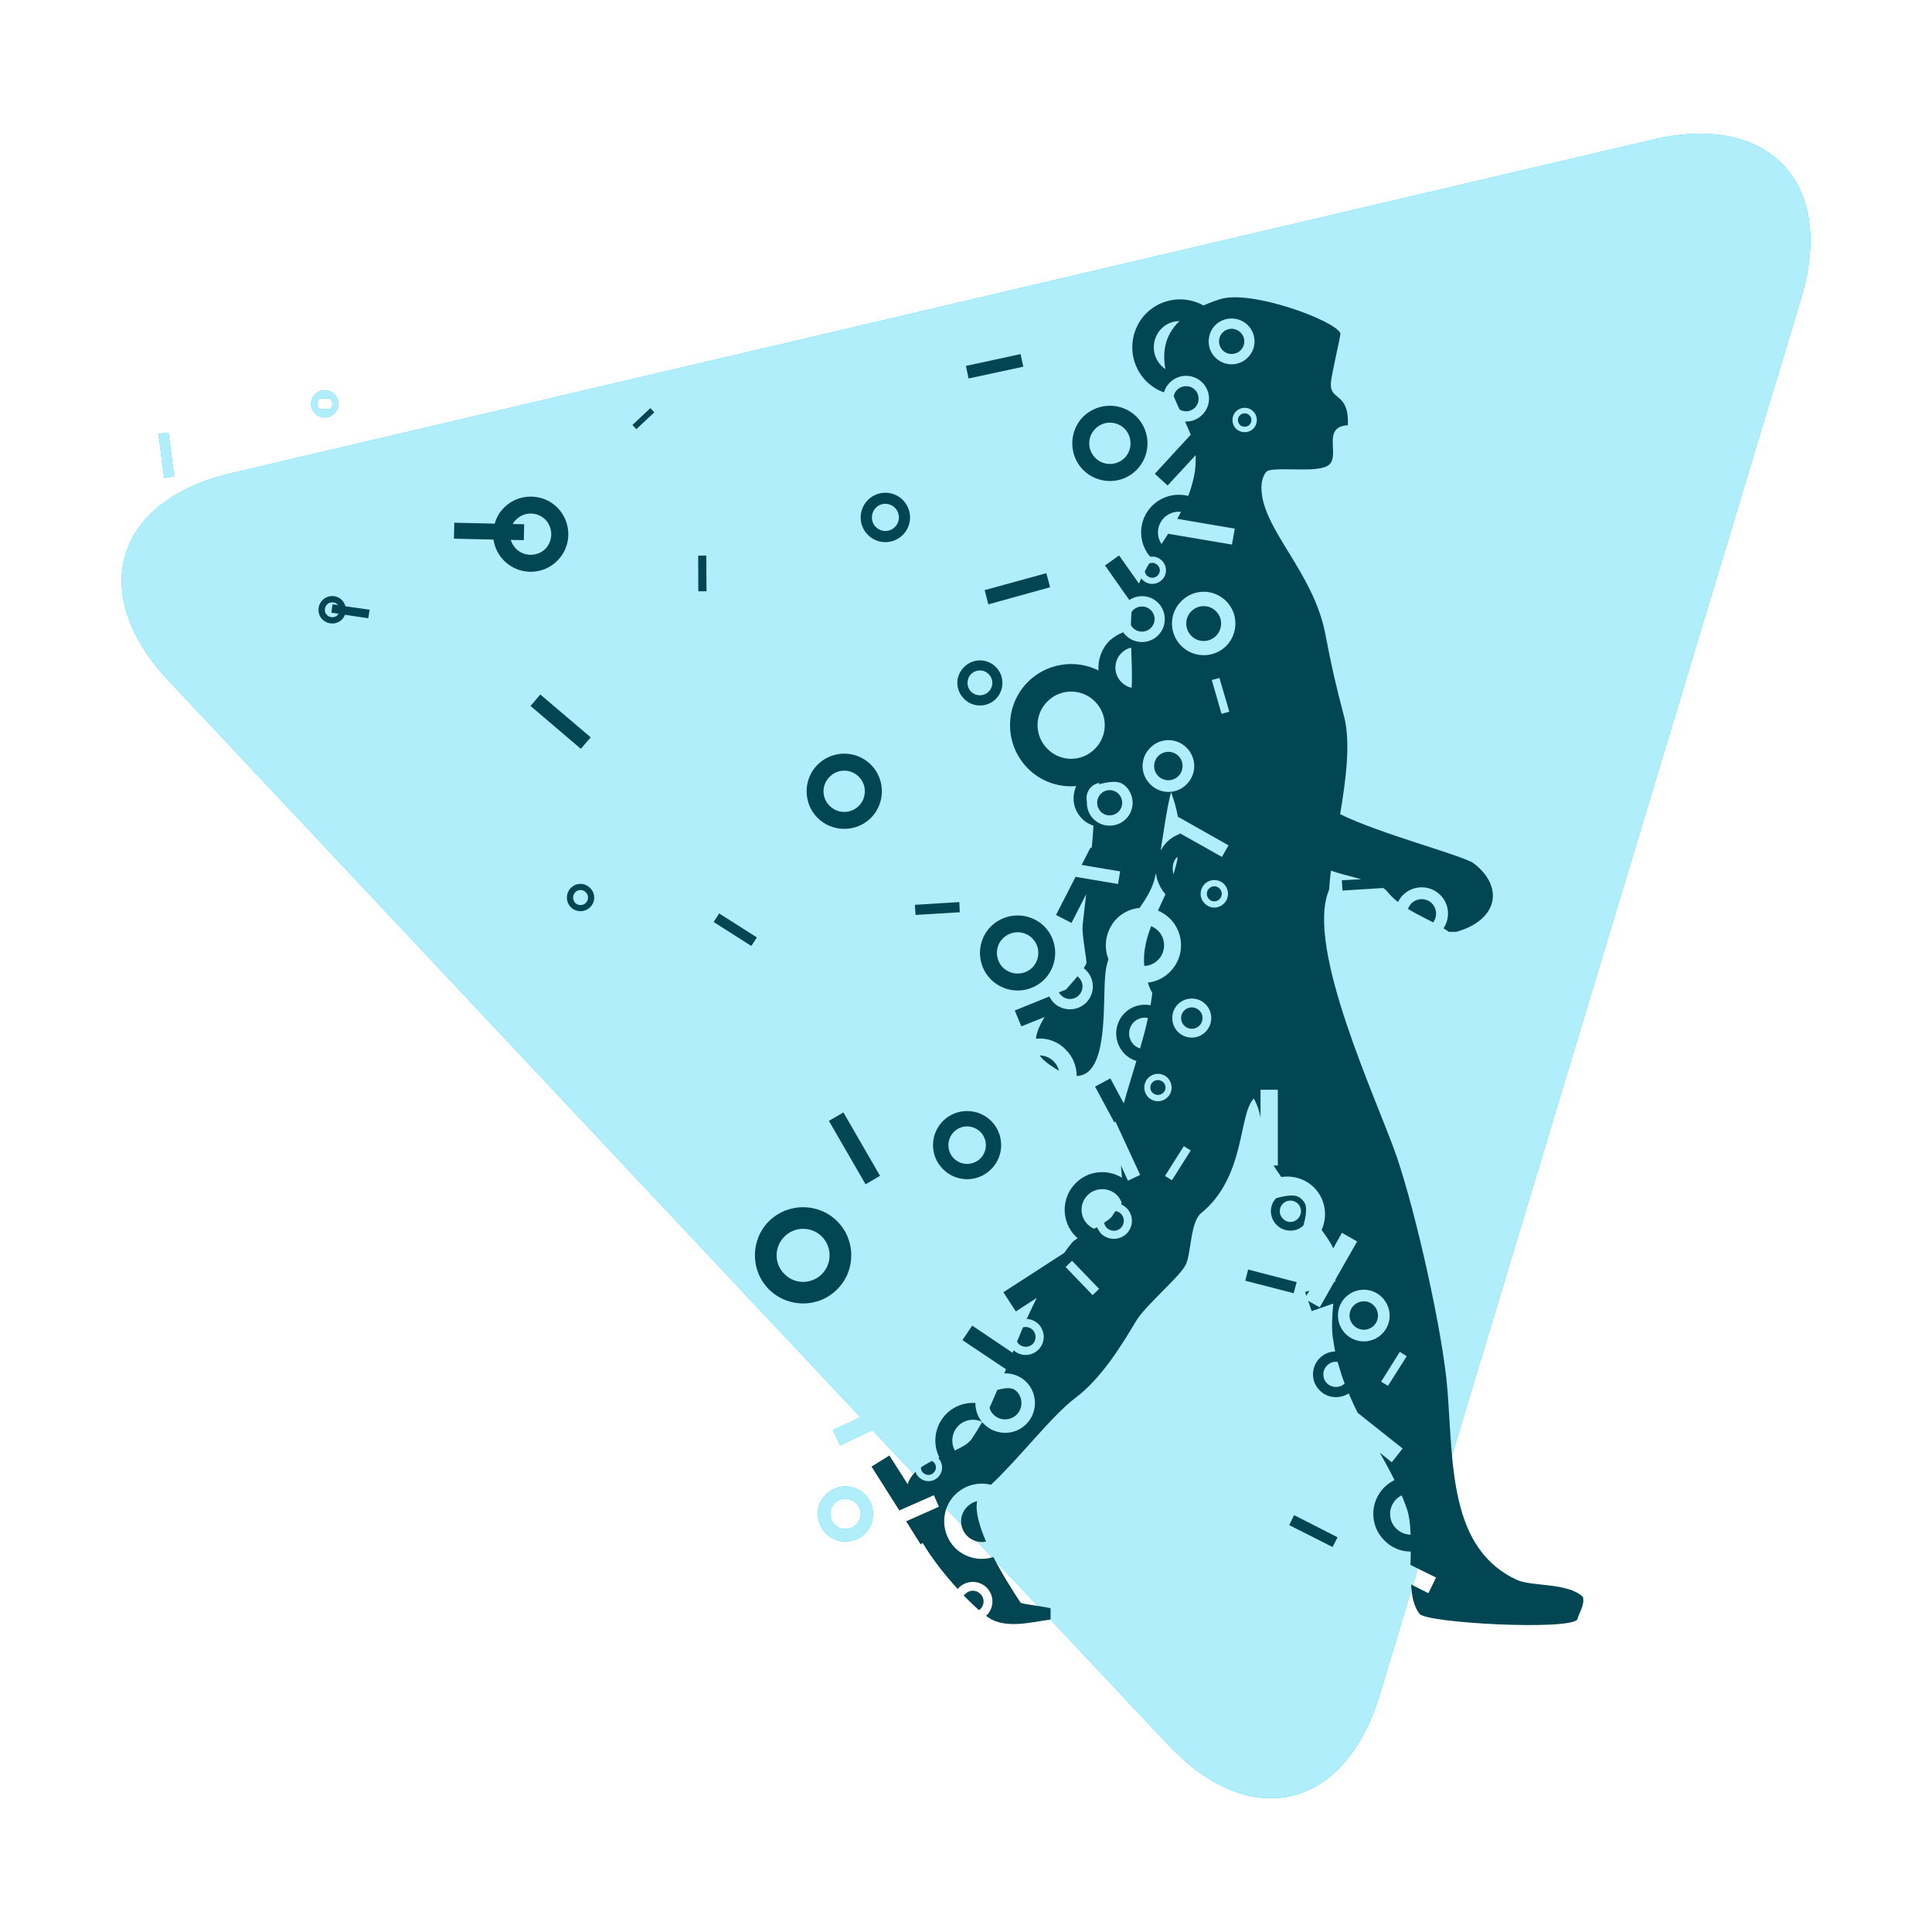 <?xml version="1.0" standalone="no"?>
<!DOCTYPE svg PUBLIC "-//W3C//DTD SVG 1.1//EN" "http://www.w3.org/Graphics/SVG/1.1/DTD/svg11.dtd">
<!--Generator: Xara Designer (www.xara.com), SVG filter version: 3.0.2.3-->
<svg stroke-width="0.501" stroke-linejoin="bevel" fill-rule="evenodd" xmlns:xlink="http://www.w3.org/1999/xlink" xmlns="http://www.w3.org/2000/svg" version="1.1" overflow="visible" width="600pt" height="600pt" viewBox="0 0 600 600">
 <defs>
  <marker id="DefaultArrow2" markerUnits="strokeWidth" viewBox="0 0 1 1" markerWidth="1" markerHeight="1" overflow="visible" orient="auto">
   <!-- REF_ARROW_STRAIGHT (-2) -->
   <g transform="scale(0.009)">
    <!-- 1/108 -->
    <path d="M -9 54 L -9 -54 L 117 0 z"/>
   </g>
  </marker>
  <marker id="DefaultArrow3" markerUnits="strokeWidth" viewBox="0 0 1 1" markerWidth="1" markerHeight="1" overflow="visible" orient="auto">
   <!-- REF_ARROW_ANGLED -->
   <g transform="scale(0.009)">
    <path d="M -27 54 L -9 0 L -27 -54 L 135 0 z"/>
   </g>
  </marker>
  <marker id="DefaultArrow4" markerUnits="strokeWidth" viewBox="0 0 1 1" markerWidth="1" markerHeight="1" overflow="visible" orient="auto">
   <!-- REF_ARROW_ROUNDED -->
   <g transform="scale(0.009)">
    <path d="M -9,0 L -9,-45 C -9,-51.708 2.808,-56.580 9,-54 L 117,-9 C 120.916,-7.369 126.000,-4.242 126,0 C 126,4.242 120.916,7.369 117,9 L 9,54 C 2.808,56.580 -9,51.708 -9,45 z"/>
   </g>
  </marker>
  <marker id="DefaultArrow5" markerUnits="strokeWidth" viewBox="0 0 1 1" markerWidth="1" markerHeight="1" overflow="visible" orient="auto">
   <!-- REF_ARROW_SPOT -->
   <g transform="scale(0.009)">
    <path d="M -54, 0 C -54,29.807 -29.807,54 0,54 C 29.807,54 54,29.807 54,0 C 54,-29.807 29.807,-54 0,-54 C -29.807,-54 -54,-29.807 -54,0 z"/>
   </g>
  </marker>
  <marker id="DefaultArrow6" markerUnits="strokeWidth" viewBox="0 0 1 1" markerWidth="1" markerHeight="1" overflow="visible" orient="auto">
   <!-- REF_ARROW_DIAMOND -->
   <g transform="scale(0.009)">
    <path d="M -63,0 L 0,63 L 63,0 L 0,-63 z"/>
   </g>
  </marker>
  <marker id="DefaultArrow7" markerUnits="strokeWidth" viewBox="0 0 1 1" markerWidth="1" markerHeight="1" overflow="visible" orient="auto">
   <!-- REF_ARROW_FEATHER -->
   <g transform="scale(0.009)">
    <path d="M 18,-54 L 108,-54 L 63,0 L 108,54 L 18, 54 L -36,0 z"/>
   </g>
  </marker>
  <marker id="DefaultArrow8" markerUnits="strokeWidth" viewBox="0 0 1 1" markerWidth="1" markerHeight="1" overflow="visible" orient="auto">
   <!-- REF_ARROW_FEATHER2 -->
   <g transform="scale(0.009)">
    <path d="M -36,0 L 18,-54 L 54,-54 L 18,-18 L 27,-18 L 63,-54 L 99,-54 L 63,-18 L 72,-18 L 108,-54 L 144,-54 L 90,0 L 144,54 L 108,54 L 72,18 L 63,18 L 99,54 L 63,54 L 27,18 L 18,18 L 54,54 L 18,54 z"/>
   </g>
  </marker>
  <marker id="DefaultArrow9" markerUnits="strokeWidth" viewBox="0 0 1 1" markerWidth="1" markerHeight="1" overflow="visible" orient="auto">
   <!-- REF_ARROW_HOLLOWDIAMOND -->
   <g transform="scale(0.009)">
    <path d="M 0,45 L -45,0 L 0, -45 L 45, 0 z M 0, 63 L-63, 0 L 0, -63 L 63, 0 z"/>
   </g>
  </marker>
  <filter id="StainedFilter">
   <feBlend mode="multiply" in2="BackgroundImage" in="SourceGraphic" result="blend"/>
   <feComposite in="blend" in2="SourceAlpha" operator="in" result="comp"/>
  </filter>
  <filter id="BleachFilter">
   <feBlend mode="screen" in2="BackgroundImage" in="SourceGraphic" result="blend"/>
   <feComposite in="blend" in2="SourceAlpha" operator="in" result="comp"/>
  </filter>
  <filter id="InvertTransparencyBitmapFilter">
   <feComponentTransfer>
    <feFuncR type="gamma" amplitude="1.055" exponent=".417" offset="-0.055"/>
    <feFuncG type="gamma" amplitude="1.055" exponent=".417" offset="-0.055"/>
    <feFuncB type="gamma" amplitude="1.055" exponent=".417" offset="-0.055"/>
   </feComponentTransfer>
   <feComponentTransfer>
    <feFuncR type="linear" slope="-1" intercept="1"/>
    <feFuncG type="linear" slope="-1" intercept="1"/>
    <feFuncB type="linear" slope="-1" intercept="1"/>
    <feFuncA type="linear" slope="1" intercept="0"/>
   </feComponentTransfer>
   <feComponentTransfer>
    <feFuncR type="gamma" amplitude="1" exponent="2.4" offset="0"/>
    <feFuncG type="gamma" amplitude="1" exponent="2.4" offset="0"/>
    <feFuncB type="gamma" amplitude="1" exponent="2.4" offset="0"/>
   </feComponentTransfer>
  </filter>
  <radialGradient id="RadialGradient" gradientUnits="userSpaceOnUse" cx="0" cy="0" r="137.748" gradientTransform="translate(359.025 299.611) rotate(-0.157) scale(1 1.876)">
   <stop offset="0" stop-color="#ffffff"/>
   <stop offset="1" stop-color="#000000"/>
  </radialGradient>
 </defs>
 <g id="Document" fill="none" stroke="black" font-family="Times New Roman" font-size="16" transform="scale(1 -1)">
  <g id="Spread" transform="translate(0 -600)">
   <g id="Layer 1">
    <g id="Group" stroke-linejoin="miter" stroke-linecap="round" stroke="none">
     <path d="M 362.781,58.124 L 270.936,155.863 L 260.916,151.121 L 258.695,155.863 L 267.216,159.852 L 52.393,388.557 C 26.866,415.68 35.598,444.571 71.852,453.062 L 513.258,556.635 C 549.474,565.149 570.138,543.167 559.404,507.562 L 428.422,73.487 C 417.657,37.882 388.262,30.971 362.781,58.124 Z M 256.498,123.743 C 253.132,127.107 253.132,132.557 256.498,135.861 C 259.832,139.234 265.245,139.234 268.647,135.861 C 271.923,132.557 271.923,127.107 268.647,123.743 C 265.245,120.43 259.832,120.43 256.498,123.743 Z M 265.884,126.535 C 267.767,128.312 267.767,131.307 265.884,133.166 C 264.026,135.004 261.022,135.004 259.238,133.166 C 257.333,131.307 257.333,128.312 259.238,126.535 C 261.022,124.684 264.026,124.684 265.884,126.535 Z M 50.962,451.564 L 49.186,465.258 L 52.31,465.656 L 54.102,452 L 50.962,451.564 Z M 97.859,471.595 C 96.197,473.206 96.197,475.894 97.859,477.579 C 99.517,479.221 102.233,479.221 103.866,477.579 C 105.531,475.894 105.531,473.206 103.866,471.595 C 102.233,469.924 99.517,469.924 97.859,471.595 Z M 102.534,476.231 L 99.244,476.231 C 98.312,475.306 98.312,473.824 99.244,472.934 L 102.534,472.934 C 103.452,473.824 103.452,475.306 102.534,476.231 Z" fill="#0accf9" stroke-width="3.072" marker-start="none" marker-end="none" stroke-miterlimit="79.84"/>
     <mask id="TranspMask">
      <rect x="-10%" y="-10%" width="120%" height="120%" fill="url(#RadialGradient)" stroke="none"/>
     </mask>
     <path d="M 362.781,58.124 L 270.936,155.863 L 260.916,151.121 L 258.695,155.863 L 267.216,159.852 L 52.393,388.557 C 26.866,415.68 35.598,444.571 71.852,453.062 L 513.258,556.635 C 549.474,565.149 570.138,543.167 559.404,507.562 L 428.422,73.487 C 417.657,37.882 388.262,30.971 362.781,58.124 Z M 256.498,123.743 C 253.132,127.107 253.132,132.557 256.498,135.861 C 259.832,139.234 265.245,139.234 268.647,135.861 C 271.923,132.557 271.923,127.107 268.647,123.743 C 265.245,120.43 259.832,120.43 256.498,123.743 Z M 265.884,126.535 C 267.767,128.312 267.767,131.307 265.884,133.166 C 264.026,135.004 261.022,135.004 259.238,133.166 C 257.333,131.307 257.333,128.312 259.238,126.535 C 261.022,124.684 264.026,124.684 265.884,126.535 Z M 50.962,451.564 L 49.186,465.258 L 52.31,465.656 L 54.102,452 L 50.962,451.564 Z M 97.859,471.595 C 96.197,473.206 96.197,475.894 97.859,477.579 C 99.517,479.221 102.233,479.221 103.866,477.579 C 105.531,475.894 105.531,473.206 103.866,471.595 C 102.233,469.924 99.517,469.924 97.859,471.595 Z M 102.534,476.231 L 99.244,476.231 C 98.312,475.306 98.312,473.824 99.244,472.934 L 102.534,472.934 C 103.452,473.824 103.452,475.306 102.534,476.231 Z" fill="#b0eefc" stroke-width="3.072" marker-start="none" marker-end="none" stroke-miterlimit="79.84" mask="url(#TranspMask)"/>
     <path d="M 440.835,98.818 C 439.096,101.047 438.426,104.276 438.23,107.934 L 443.591,105.224 L 445.991,110.072 L 438.035,114.001 C 438.08,115.401 438.11,116.764 438.11,118.142 C 435.137,118.142 432.194,119.286 429.912,121.619 C 425.343,126.128 425.343,133.55 429.912,138.097 C 430.869,139.046 431.953,139.791 433.067,140.355 C 431.628,143.292 430.055,146.068 428.52,148.847 L 432.231,145.881 L 435.596,150.157 L 421.67,161.207 C 420.646,163.165 419.727,165.182 418.846,167.282 C 416.069,165.446 412.268,165.738 409.852,168.192 C 407.066,170.903 407.066,175.427 409.852,178.227 C 411.147,179.544 412.914,180.268 414.639,180.289 C 414.405,181.712 414.104,183.187 413.916,184.656 C 413.479,187.771 413.728,191.499 414.059,195.165 L 407.359,192.816 L 406.26,196.024 L 409.852,193.99 L 414.307,201.835 L 414.677,201.97 C 414.706,202.211 414.737,202.421 414.737,202.654 L 421.474,214.458 L 416.747,217.138 L 414.059,212.313 C 413.374,213.848 412.071,215.813 410.446,218.041 C 412.404,222.369 411.62,227.616 408.12,231.184 C 405.304,233.947 401.495,235.024 397.935,234.459 C 397.069,235.655 396.294,236.845 395.503,238.042 L 396.843,238.042 L 396.843,261.574 L 391.469,261.574 L 391.469,252.917 C 391.099,254.897 390.498,256.845 389.384,258.833 C 384.536,253.948 386.937,234.58 373.011,223.228 C 369.683,220.525 369.954,211.078 368.343,207.442 C 366.688,203.64 355.727,194.712 352.739,189.616 C 348.328,182.18 341.99,171.875 333.996,165.881 C 326.843,160.567 316.515,147.07 307.754,138.888 C 303.876,139.852 299.654,138.836 296.605,135.794 C 292.096,131.307 292.096,123.855 296.605,119.286 C 299.85,116.071 304.472,115.138 308.475,116.463 C 311.75,110.208 315.484,104.494 316.938,102.281 C 317.193,101.852 324.969,101.008 326.264,100.528 C 326.264,99.398 326.264,98.187 326.264,97.035 C 320.423,96.259 312.293,94.031 307.023,97.636 C 306.752,97.809 306.481,97.997 306.225,98.187 C 306.293,98.292 306.323,98.299 306.429,98.36 C 308.8,100.708 308.8,104.592 306.429,106.94 C 304.058,109.319 300.196,109.319 297.779,106.94 C 297.652,106.828 297.554,106.699 297.418,106.526 C 293.601,110.688 289.589,115.733 286.533,120.828 L 285.916,120.37 L 281.414,127.544 L 291.591,132.068 L 290.033,135.643 L 279.292,130.916 L 270.664,144.534 L 276.213,147.988 L 281.896,139.046 C 282.113,139.92 282.559,140.701 283.062,141.454 C 283.432,141.96 283.846,142.448 284.335,142.914 C 284.509,142.275 284.869,141.741 285.366,141.259 C 287.023,139.611 289.68,139.611 291.335,141.259 C 292.962,142.914 292.962,145.581 291.373,147.191 L 291.72,147.379 C 289.529,151.738 290.237,157.24 293.888,160.913 C 296.341,163.397 299.677,164.474 302.913,164.317 C 302.913,161.892 303.771,159.483 305.608,157.714 C 309.222,154.131 315.086,154.131 318.699,157.714 C 322.311,161.365 322.311,167.214 318.699,170.85 C 316.915,172.634 314.483,173.553 311.893,173.5 L 312.421,174.772 L 298.893,183.813 L 301.927,188.322 L 314.461,179.891 C 314.558,180.139 314.709,180.38 314.807,180.673 C 316.938,178.648 320.37,178.717 322.501,180.862 C 324.683,183.037 324.683,186.56 322.501,188.803 C 321.485,189.782 320.182,190.34 318.856,190.377 C 319.827,192.538 320.889,194.712 321.974,196.934 L 315.484,192.711 L 311.607,198.68 L 330.472,210.875 C 331.172,211.883 331.925,212.862 332.738,213.863 C 333.039,214.322 333.717,214.835 334.68,215.498 C 334.462,215.617 334.259,215.813 334.071,216.008 C 329.501,220.555 329.501,228.022 334.071,232.562 C 337.924,236.484 343.953,237.018 348.441,234.234 C 348.328,235.46 348.214,236.77 348.116,238.072 L 350.3,233.323 L 354.086,235.122 L 346.437,251.659 L 346.046,251.465 L 340.077,262.552 L 344.835,265.089 L 348.998,257.328 C 350.188,261.604 351.595,266.036 352.912,270.508 C 351.595,270.885 350.3,271.645 349.261,272.706 C 345.775,276.215 345.775,281.876 349.261,285.391 C 351.429,287.536 354.462,288.372 357.301,287.807 C 357.504,289.072 357.7,290.277 357.864,291.595 C 357.24,292.67 356.811,293.754 356.48,294.854 C 358.971,295.125 361.455,296.254 363.322,298.157 C 367.937,302.727 367.937,310.135 363.322,314.742 C 362.231,315.803 360.974,316.623 359.627,317.218 C 360.402,318.858 361.177,320.553 361.945,322.283 C 360.303,324.166 359.288,326.447 358.971,328.833 C 358.791,328.058 358.641,327.328 358.46,326.642 C 357.624,323.7 355.893,320.883 353.906,318.031 C 351.302,317.804 348.824,316.691 346.837,314.742 C 343.465,311.279 342.569,306.295 344.24,302.125 C 343.743,300.613 343.397,299.061 343.262,297.413 C 342.373,288.898 344.452,266.029 334.371,265.842 C 334.357,268.86 333.25,271.811 330.939,274.054 C 328.448,276.652 324.999,277.766 321.703,277.426 C 321.974,279.58 323.02,281.883 324.412,284.149 L 317.193,281.251 L 315.145,286.182 L 325.896,290.532 C 326.234,289.848 326.685,289.186 327.221,288.612 C 330.02,285.866 334.537,285.866 337.314,288.612 C 340.077,291.391 340.077,295.899 337.314,298.663 C 337.074,298.895 336.81,299.143 336.569,299.332 C 336.915,299.867 337.254,300.43 337.405,300.913 C 337.586,301.575 335.944,309.675 336.215,312.588 C 336.569,315.705 336.915,318.995 337.314,322.283 L 332.76,313.372 L 327.965,315.856 L 334.025,327.689 L 347.214,325.468 L 347.868,329.384 L 335.914,331.392 L 338.685,336.805 L 339.023,336.609 C 339.294,338.98 339.467,341.314 339.587,343.572 C 338.308,344.001 337.044,344.694 336.027,345.778 C 333.287,348.488 332.685,352.576 334.259,355.888 C 328.831,355.398 323.306,357.258 319.211,361.359 C 311.834,368.797 311.834,380.789 319.211,388.219 C 325.188,394.15 334.071,395.325 341.146,391.78 C 340.921,395.024 342.02,398.404 344.519,400.97 C 345.784,402.13 347.289,403.072 348.824,403.636 C 349.013,403.304 349.307,403.019 349.6,402.694 C 352.393,399.917 356.909,399.917 359.665,402.694 C 362.419,405.42 362.419,410.012 359.665,412.789 C 357.24,415.213 353.522,415.498 350.714,413.663 L 343.164,424.404 L 347.552,427.498 L 353.702,418.781 C 353.988,419.338 354.191,419.857 354.432,420.378 C 354.56,420.196 354.681,420.015 354.877,419.902 C 356.502,418.254 359.152,418.254 360.838,419.902 C 362.516,421.506 362.516,424.208 360.838,425.902 C 359.822,426.903 358.46,427.287 357.188,427.1 C 353.258,431.653 353.469,438.579 357.767,442.884 C 360.838,445.956 365.13,446.95 369.013,446.001 C 369.42,447.07 369.789,448.102 370.113,449.268 C 371.144,452.957 371.37,454.809 371.332,458.655 L 362.607,449.223 L 358.641,452.859 L 369.789,464.993 C 369.292,466.266 368.653,467.665 368.027,469.111 C 369.954,468.983 371.897,469.699 373.358,471.174 C 376.179,473.943 376.179,478.445 373.358,481.223 C 370.564,483.971 366.1,483.971 363.322,481.223 C 362.419,480.328 361.795,479.289 361.485,478.151 C 359.484,478.845 357.586,480.034 355.984,481.607 C 350.188,487.464 350.188,496.865 355.984,502.707 C 360.809,507.494 368.088,508.307 373.756,505.13 C 375.299,505.816 376.963,506.486 378.89,507.073 C 388.39,510.145 414.337,500.576 416.242,496.572 C 416.528,496.014 413.442,483.828 413.292,480.831 C 413.155,475.389 418.959,478.302 418.598,467.936 C 410.341,467.463 416.242,458.7 412.772,455.682 C 409.723,453.047 398.484,454.959 394.073,453.92 C 392.537,453.529 391.748,450.721 391.748,448.703 C 391.642,435.876 407.841,422.666 411.597,403.094 C 413.442,393.323 414.879,387.082 417.424,377.438 C 419.472,369.589 418.064,358.229 416.19,347.155 C 428.422,341.066 454.498,334.276 457.689,331.875 C 467.084,324.677 465.375,314.342 452.307,310.616 C 452.201,310.57 450.003,310.616 449.965,310.616 C 449.439,311.008 448.844,311.331 448.287,311.708 C 450.455,314.899 450.117,319.258 447.294,322.051 C 444.11,325.235 438.923,325.235 435.724,322.051 C 435.091,321.457 434.549,320.658 434.173,319.852 C 432.999,320.756 431.869,321.847 430.869,323.067 C 430.506,323.503 430.055,323.887 429.596,324.226 L 416.913,323.428 L 416.724,326.642 L 422.724,326.943 C 419.524,327.862 416.039,328.645 413.337,329.616 C 413.057,327.485 412.87,325.468 412.772,323.7 C 405.116,305.911 427.684,258.42 433.766,240.775 C 439.585,223.815 448.122,186.244 449.521,168.344 C 451.322,145.157 450.048,118.993 471.156,109.319 C 475.673,107.241 486.995,108.559 491.602,104.042 C 492.151,101.468 490.541,99.465 489.825,97.035 C 487.221,93.602 442.912,95.92 440.835,98.818 Z M 299.292,104.463 C 299.459,104.682 299.594,104.863 299.804,104.975 C 301.032,106.331 303.177,106.331 304.472,104.975 C 305.796,103.718 305.796,101.588 304.472,100.331 C 304.343,100.202 304.186,100.083 304.058,99.94 C 302.619,101.204 301.032,102.762 299.292,104.463 Z M 413.841,119.557 L 400.373,126.369 L 401.895,129.463 L 415.398,122.591 L 413.841,119.557 Z M 300.376,122.982 C 297.847,125.496 297.847,129.584 300.376,132.082 C 301.287,132.964 302.304,133.55 303.47,133.814 C 302.8,130.736 304.148,126.046 306.225,121.243 C 304.186,120.828 301.927,121.432 300.376,122.982 Z M 436.687,132.082 C 436.265,133.317 435.783,134.461 435.303,135.591 C 434.655,135.275 434.091,134.86 433.585,134.379 C 431.087,131.827 431.087,127.844 433.585,125.308 C 434.835,124.051 436.462,123.433 438.08,123.395 C 437.96,126.632 437.636,129.644 436.687,132.082 Z M 286.653,142.644 C 286.194,143.066 285.984,143.69 285.984,144.256 C 287.068,145.023 288.273,145.686 289.423,146.287 C 289.612,146.204 289.815,146.068 289.942,145.918 C 290.907,145 290.907,143.54 289.942,142.644 C 289.116,141.71 287.632,141.71 286.653,142.644 Z M 301.784,153.129 C 302.913,154.862 304.005,156.577 305.043,158.407 C 302.619,159.619 299.616,159.198 297.621,157.21 C 295.582,155.133 295.198,152.008 296.53,149.539 C 298.893,150.638 300.806,151.738 301.784,153.129 Z M 308.551,160.68 C 307.558,161.674 307.098,162.954 307.483,163.165 L 309.725,168.344 C 313.43,169.344 314.77,168.863 315.756,167.862 C 317.712,165.897 317.712,162.668 315.756,160.68 C 313.745,158.708 310.523,158.708 308.551,160.68 Z M 417.589,170.338 C 416.785,172.483 416.069,174.719 415.398,177.053 C 414.216,177.226 413.012,176.842 412.116,175.909 C 410.596,174.373 410.596,171.942 412.116,170.39 C 413.631,168.908 416.039,168.863 417.589,170.338 Z M 431.042,169.616 L 436.876,178.815 L 434.722,180.177 L 428.919,170.903 L 431.042,169.616 Z M 316.372,182.609 C 316.177,182.857 315.988,183.098 315.846,183.339 C 316.448,184.799 317.065,186.296 317.69,187.771 C 318.736,188.081 319.902,187.771 320.708,186.997 C 321.897,185.77 321.897,183.813 320.708,182.609 C 319.534,181.45 317.592,181.45 316.372,182.609 Z M 427.812,184.656 C 431.545,186.967 432.713,191.898 430.333,195.654 C 428.045,199.456 423.062,200.585 419.299,198.251 C 415.482,195.94 414.405,190.927 416.747,187.177 C 419.096,183.436 424.04,182.277 427.812,184.656 Z M 419.818,189.106 C 418.486,191.152 419.096,193.893 421.188,195.179 C 423.295,196.497 426.014,195.864 427.293,193.749 C 428.55,191.709 427.932,188.953 425.877,187.705 C 423.815,186.41 421.09,187.072 419.818,189.106 Z M 238.793,199.591 C 232.989,205.403 232.989,214.894 238.793,220.735 C 244.702,226.547 254.164,226.547 259.998,220.735 C 265.832,214.894 265.832,205.403 259.998,199.591 C 254.164,193.735 244.702,193.735 238.793,199.591 Z M 405.696,197.581 L 405.304,198.747 L 406.615,199.161 L 405.696,197.581 Z M 339.324,197.784 L 341.342,199.726 L 332.934,208.45 L 330.939,206.517 L 339.324,197.784 Z M 401.758,198.387 L 386.74,202.263 L 387.614,205.733 L 402.677,201.835 L 401.758,198.387 Z M 255.263,204.34 C 258.425,207.548 258.425,212.711 255.263,215.971 C 252.003,219.178 246.795,219.178 243.611,215.971 C 240.366,212.711 240.366,207.548 243.611,204.34 C 246.795,201.081 252.003,201.081 255.263,204.34 Z M 349.878,216.882 C 352.076,219.103 352.076,222.618 349.878,224.823 C 349.352,225.342 348.764,225.742 348.147,226.013 C 348.252,226.178 348.275,226.314 348.38,226.442 C 348.064,227.307 347.552,228.113 346.882,228.835 C 344.368,231.319 340.258,231.319 337.766,228.835 C 335.26,226.337 335.26,222.263 337.766,219.78 C 338.368,219.178 339.076,218.703 339.8,218.387 C 340.077,218.515 340.348,218.703 340.687,218.899 C 340.966,218.176 341.432,217.513 341.958,216.882 C 344.157,214.729 347.687,214.729 349.878,216.882 Z M 343.743,218.681 C 343.284,219.103 343.005,219.651 342.892,220.277 C 344.24,221.119 345.241,221.895 345.58,222.618 C 345.678,222.882 346.046,223.34 346.505,223.921 C 347.063,223.778 347.642,223.52 348.116,223.069 C 349.307,221.865 349.307,219.908 348.116,218.681 C 346.927,217.469 344.955,217.469 343.743,218.681 Z M 396.475,219.592 C 394.118,221.895 394.118,225.742 396.332,227.894 C 401.495,229.341 403.099,228.737 404.364,227.466 C 405.643,226.209 406.223,224.597 404.814,219.479 C 402.646,217.228 398.816,217.228 396.475,219.592 Z M 403.061,221.512 C 404.364,222.821 404.364,224.869 403.061,226.209 C 401.758,227.466 399.704,227.466 398.44,226.209 C 397.106,224.869 397.106,222.821 398.44,221.512 C 399.704,220.164 401.758,220.164 403.061,221.512 Z M 268.813,232.193 L 257.416,251.908 L 261.94,254.512 L 273.299,234.835 L 268.813,232.193 Z M 363.963,233.473 L 369.789,242.716 L 367.644,244.048 L 361.795,234.798 L 363.963,233.473 Z M 292.871,236.905 C 288.716,240.979 288.716,247.753 292.871,251.886 C 296.989,255.981 303.718,255.981 307.814,251.886 C 311.954,247.753 311.954,240.979 307.814,236.905 C 303.718,232.75 296.989,232.75 292.871,236.905 Z M 304.472,240.24 C 306.738,242.521 306.738,246.202 304.472,248.475 C 302.161,250.748 298.488,250.748 296.229,248.475 C 293.971,246.202 293.971,242.521 296.229,240.24 C 298.488,237.975 302.161,237.975 304.472,240.24 Z M 362.607,259.248 C 364.263,260.911 364.263,263.598 362.607,265.262 C 360.974,266.926 358.295,266.926 356.6,265.262 C 354.967,263.598 354.967,260.911 356.6,259.248 C 358.295,257.599 360.974,257.599 362.607,259.248 Z M 357.925,260.64 C 357.022,261.499 357.022,262.989 357.925,263.9 C 358.859,264.788 360.326,264.788 361.268,263.9 C 362.193,262.989 362.193,261.499 361.268,260.64 C 360.326,259.737 358.859,259.737 357.925,260.64 Z M 325.128,269.951 C 324.179,270.675 323.418,271.472 322.862,272.248 C 324.465,272.18 326.069,271.592 327.221,270.388 C 328.056,269.539 328.613,268.567 328.891,267.483 C 327.785,268.077 326.497,268.913 325.128,269.951 Z M 356.502,283.855 C 354.967,284.201 353.318,283.727 352.076,282.523 C 350.188,280.551 350.188,277.517 352.076,275.59 C 352.702,275.026 353.318,274.603 354.056,274.393 C 354.967,277.554 355.863,280.731 356.502,283.855 Z M 374.403,279.564 C 376.753,281.928 376.753,285.768 374.403,288.109 C 372.048,290.495 368.2,290.495 365.799,288.109 C 363.481,285.768 363.481,281.928 365.799,279.564 C 368.2,277.163 372.048,277.163 374.403,279.564 Z M 367.765,281.484 C 366.485,282.771 366.485,284.917 367.765,286.182 C 369.088,287.484 371.144,287.484 372.484,286.182 C 373.786,284.917 373.786,282.771 372.484,281.484 C 371.144,280.167 369.088,280.167 367.765,281.484 Z M 329.562,290.893 C 329.245,291.225 329.019,291.443 328.831,291.82 L 331.029,292.67 C 332.308,294.154 333.588,295.5 334.619,296.803 C 334.762,296.705 334.92,296.539 335.033,296.411 C 336.569,294.899 336.569,292.428 335.033,290.893 C 333.535,289.373 331.044,289.373 329.562,290.893 Z M 307.769,295.786 C 303.192,300.348 303.192,307.779 307.769,312.326 C 312.376,316.819 319.715,316.819 324.299,312.326 C 328.831,307.779 328.831,300.348 324.299,295.786 C 319.715,291.255 312.376,291.255 307.769,295.786 Z M 320.603,299.521 C 323.079,302.042 323.079,306.099 320.603,308.584 C 318.104,311.106 314.009,311.106 311.465,308.584 C 308.973,306.099 308.973,302.042 311.465,299.521 C 314.009,297.036 318.104,297.036 320.603,299.521 Z M 357.504,312.378 C 358.295,312.046 359.025,311.565 359.665,310.955 C 362.133,308.47 362.133,304.376 359.665,301.907 C 358.46,300.672 356.909,300.063 355.359,300.025 C 354.967,304.421 355.984,308.395 357.504,312.378 Z M 233.328,306.22 L 221.63,313.665 L 223.338,316.329 L 235.052,308.885 L 233.328,306.22 Z M 437.251,317.722 C 437.486,318.347 437.855,318.963 438.335,319.454 C 440.09,321.192 442.949,321.192 444.696,319.454 C 446.278,317.843 446.42,315.298 445.073,313.537 C 442.378,314.974 439.752,316.201 437.251,317.722 Z M 284.335,315.856 L 284.124,318.995 L 297.923,319.852 L 298.08,316.691 L 284.335,315.856 Z M 177.283,318.242 C 175.651,319.905 175.651,322.562 177.283,324.249 C 178.955,325.928 181.612,325.928 183.246,324.249 C 184.97,322.562 184.97,319.905 183.246,318.242 C 181.612,316.623 178.955,316.623 177.283,318.242 Z M 380.132,319.424 C 381.773,321.072 381.773,323.737 380.132,325.468 C 378.461,327.102 375.766,327.102 374.132,325.468 C 372.446,323.737 372.446,321.072 374.132,319.424 C 375.766,317.722 378.461,317.722 380.132,319.424 Z M 181.913,319.574 C 182.855,320.553 182.855,321.998 181.913,322.917 C 181.034,323.82 179.572,323.82 178.661,322.917 C 177.751,321.998 177.751,320.553 178.661,319.574 C 179.572,318.701 181.034,318.701 181.913,319.574 Z M 375.48,320.756 C 374.554,321.705 374.554,323.172 375.48,324.06 C 376.375,324.994 377.867,324.994 378.731,324.06 C 379.665,323.172 379.665,321.705 378.731,320.756 C 377.867,319.852 376.375,319.852 375.48,320.756 Z M 365.731,333.876 C 364.384,333.019 363.865,330.655 364.399,328.494 C 365.054,330.458 365.626,332.491 365.731,333.876 Z M 379.485,333.876 L 381.532,337.468 L 365.799,346.364 C 365.378,348.773 364.684,351.319 363.668,354.013 C 362.231,348.314 361.455,341.931 360.44,335.871 C 360.974,336.798 361.599,337.641 362.329,338.43 C 363.495,339.619 364.866,340.471 366.387,341.029 C 366.387,341.096 366.387,341.171 366.387,341.246 L 379.485,333.876 Z M 253.908,345.989 C 249.369,350.536 249.369,357.964 253.908,362.527 C 258.508,367.088 265.922,367.088 270.468,362.527 C 275.008,357.964 275.008,350.536 270.468,345.989 C 265.922,341.457 258.508,341.457 253.908,345.989 Z M 349.652,345.65 C 352.445,348.412 352.445,352.952 349.652,355.744 C 348.275,357.115 346.437,357.822 341.296,356.436 L 341.432,356.873 C 340.423,356.73 339.587,356.264 338.828,355.556 C 337.632,354.299 337.179,352.643 337.548,351.039 C 337.45,349.106 338.112,347.132 339.587,345.65 C 342.321,342.894 346.882,342.894 349.652,345.65 Z M 341.869,347.924 C 340.348,349.474 340.348,351.89 341.869,353.463 C 343.345,354.999 345.821,354.999 347.371,353.463 C 348.893,351.89 348.893,349.474 347.371,347.924 C 345.821,346.395 343.345,346.395 341.869,347.924 Z M 266.72,349.73 C 269.204,352.191 269.204,356.331 266.72,358.77 C 264.221,361.3 260.141,361.3 257.672,358.77 C 255.113,356.331 255.113,352.191 257.672,349.73 C 260.141,347.216 264.221,347.216 266.72,349.73 Z M 368.517,356.436 C 371.67,359.531 371.67,364.657 368.517,367.774 C 365.423,370.935 360.311,370.935 357.233,367.774 C 354.041,364.657 354.041,359.531 357.233,356.436 C 360.311,353.268 365.423,353.268 368.517,356.436 Z M 359.686,359.011 C 358.007,360.72 358.007,363.483 359.686,365.207 C 361.455,366.945 364.263,366.945 366.002,365.207 C 367.674,363.483 367.674,360.72 366.002,359.011 C 364.263,357.258 361.455,357.258 359.686,359.011 Z M 340.017,367.428 C 344.119,371.47 344.119,378.109 340.017,382.174 C 335.944,386.239 329.351,386.239 325.293,382.174 C 321.197,378.109 321.197,371.47 325.293,367.428 C 329.351,363.317 335.944,363.317 340.017,367.428 Z M 180.393,367.442 L 164.765,380.758 L 167.806,384.319 L 183.443,371.019 L 180.393,367.442 Z M 379.356,378.297 L 381.773,378.982 L 378.709,389.446 L 376.33,388.805 L 379.356,378.297 Z M 299.419,382.949 C 296.605,385.727 296.605,390.138 299.419,392.841 C 302.116,395.603 306.565,395.603 309.282,392.841 C 311.991,390.138 311.991,385.727 309.282,382.949 C 306.565,380.225 302.116,380.225 299.419,382.949 Z M 307.038,385.208 C 308.551,386.705 308.551,389.138 307.038,390.65 C 305.54,392.164 303.095,392.164 301.566,390.65 C 300.098,389.138 300.098,386.705 301.566,385.208 C 303.095,383.702 305.54,383.702 307.038,385.208 Z M 351.302,398.886 C 350.188,398.659 349.156,398.073 348.275,397.207 C 345.775,394.7 345.775,390.628 348.275,388.144 C 349.163,387.248 350.3,386.645 351.429,386.382 C 351.685,390.138 351.429,394.557 351.302,398.886 Z M 380.824,399.405 C 384.611,403.259 384.611,409.491 380.824,413.287 C 376.94,417.208 370.691,417.208 366.868,413.287 C 362.999,409.491 362.999,403.259 366.868,399.405 C 370.691,395.558 376.94,395.558 380.824,399.405 Z M 369.977,402.529 C 367.877,404.645 367.877,408.092 369.977,410.162 C 372.092,412.301 375.526,412.301 377.648,410.162 C 379.756,408.092 379.756,404.645 377.648,402.529 C 375.526,400.398 372.092,400.398 369.977,402.529 Z M 351.873,404.982 C 351.595,405.247 351.399,405.585 351.211,405.886 C 351.249,407.279 351.302,408.618 351.399,409.937 C 351.542,410.079 351.707,410.275 351.873,410.508 C 353.416,412.028 355.893,412.028 357.406,410.508 C 358.957,408.981 358.957,406.526 357.406,404.982 C 355.893,403.463 353.416,403.463 351.873,404.982 Z M 100.148,407.603 C 98.508,409.229 98.508,411.975 100.148,413.633 C 101.85,415.311 104.529,415.311 106.2,413.633 C 106.72,413.059 107.088,412.443 107.277,411.713 L 114.805,410.651 L 114.361,407.994 L 107.111,409.078 C 106.923,408.505 106.608,408.054 106.2,407.603 C 104.529,405.968 101.85,405.968 100.148,407.603 Z M 104.838,408.981 C 104.943,409.101 105.063,409.229 105.14,409.393 L 102.904,409.732 L 103.279,412.33 L 104.996,412.096 C 104.943,412.157 104.868,412.203 104.838,412.262 C 103.98,413.173 102.429,413.173 101.563,412.262 C 100.66,411.336 100.66,409.876 101.563,408.981 C 102.429,408.092 103.98,408.092 104.838,408.981 Z M 306.941,412.301 L 305.796,416.734 L 324.947,421.988 L 326.128,417.629 L 306.941,412.301 Z M 216.865,416.365 L 216.828,427.46 L 219.349,427.46 L 219.409,416.365 L 216.865,416.365 Z M 356.232,421.22 C 355.795,421.649 355.637,422.078 355.523,422.537 C 356.036,423.538 356.502,424.374 356.909,425.014 C 357.767,425.383 358.791,425.225 359.484,424.494 C 360.44,423.63 360.44,422.176 359.484,421.22 C 358.55,420.355 357.09,420.355 356.232,421.22 Z M 156.561,425.856 C 154.679,427.701 153.647,429.997 153.248,432.428 L 140.971,432.715 L 141.084,437.668 L 153.647,437.381 C 154.136,439.219 155.108,440.95 156.561,442.38 C 161.099,446.904 168.56,446.904 173.076,442.38 C 177.639,437.796 177.639,430.388 173.076,425.856 C 168.56,421.288 161.099,421.288 156.561,425.856 Z M 169.349,429.523 C 171.805,432.045 171.805,436.147 169.349,438.632 C 166.858,441.146 162.779,441.146 160.303,438.632 C 159.82,438.255 159.497,437.759 159.233,437.253 L 162.779,437.194 L 162.674,432.24 L 158.608,432.338 C 158.916,431.307 159.474,430.381 160.303,429.523 C 162.779,427.1 166.858,427.1 169.349,429.523 Z M 382.601,430.878 L 383.467,435.831 L 365.626,438.873 C 366.002,439.61 366.387,440.28 366.763,441.041 C 365.054,441.244 363.277,440.716 361.893,439.542 L 361.727,439.557 L 361.667,439.353 C 361.644,439.301 361.599,439.219 361.5,439.166 C 359.288,436.983 359.025,433.535 360.726,431.051 C 361.455,432.143 362.088,433.174 362.781,434.236 L 382.601,430.878 Z M 269.544,433.874 C 266.533,436.892 266.533,441.725 269.544,444.729 C 272.524,447.724 277.402,447.724 280.376,444.729 C 283.38,441.725 283.38,436.892 280.376,433.874 C 277.402,430.885 272.524,430.885 269.544,433.874 Z M 277.937,436.359 C 279.577,437.954 279.577,440.633 277.937,442.291 C 276.28,443.953 273.661,443.953 271.975,442.291 C 270.379,440.633 270.379,437.954 271.975,436.359 C 273.661,434.672 276.28,434.672 277.937,436.359 Z M 336.389,454.033 C 331.88,458.618 331.88,466.009 336.389,470.593 C 341.018,475.118 348.441,475.118 352.957,470.593 C 357.504,466.009 357.504,458.618 352.957,454.033 C 348.441,449.479 341.018,449.479 336.389,454.033 Z M 349.261,457.789 C 351.707,460.28 351.707,464.331 349.261,466.86 C 346.725,469.367 342.674,469.367 340.168,466.86 C 337.639,464.331 337.639,460.28 340.168,457.789 C 342.674,455.282 346.725,455.282 349.261,457.789 Z M 389.234,466.875 C 390.686,468.35 390.686,470.775 389.234,472.22 C 387.757,473.733 385.363,473.733 383.851,472.22 C 382.383,470.775 382.383,468.35 383.851,466.875 C 385.363,465.408 387.757,465.408 389.234,466.875 Z M 197.602,466.702 L 196.412,468.027 L 201.983,473.259 L 203.202,471.935 L 197.602,466.702 Z M 385.078,468.049 C 384.226,468.931 384.226,470.225 385.078,471.031 C 385.853,471.836 387.23,471.836 388.014,471.031 C 388.849,470.225 388.849,468.931 388.014,468.049 C 387.23,467.274 385.853,467.274 385.078,468.049 Z M 366.304,472.859 C 365.693,474.207 365.054,475.592 364.497,476.97 C 364.64,477.685 364.987,478.392 365.566,478.928 C 367.139,480.448 369.578,480.448 371.114,478.928 C 372.611,477.399 372.611,474.967 371.114,473.41 C 369.789,472.085 367.765,471.911 366.304,472.859 Z M 300.806,482.458 L 299.977,486.357 L 316.953,490.03 L 317.795,486.116 L 300.806,482.458 Z M 366.304,500.282 C 364.263,500.26 362.231,499.507 360.711,497.957 C 357.527,494.75 357.527,489.579 360.711,486.357 C 361.087,485.996 361.485,485.649 361.922,485.355 C 360.974,490.708 361.727,495.932 366.304,500.282 Z M 387.517,488.961 C 390.302,491.716 390.302,496.234 387.517,499.026 C 384.739,501.773 380.223,501.773 377.422,499.026 C 374.682,496.234 374.682,491.716 377.422,488.961 C 380.223,486.153 384.739,486.153 387.517,488.961 Z M 379.733,491.189 C 378.197,492.734 378.197,495.27 379.733,496.737 C 381.239,498.287 383.715,498.287 385.265,496.737 C 386.816,495.27 386.816,492.734 385.265,491.189 C 383.715,489.692 381.239,489.692 379.733,491.189 Z" fill="#024654" stroke-width="1.144" marker-start="none" marker-end="none" stroke-miterlimit="79.84"/>
    </g>
   </g>
  </g>
 </g>
</svg>
